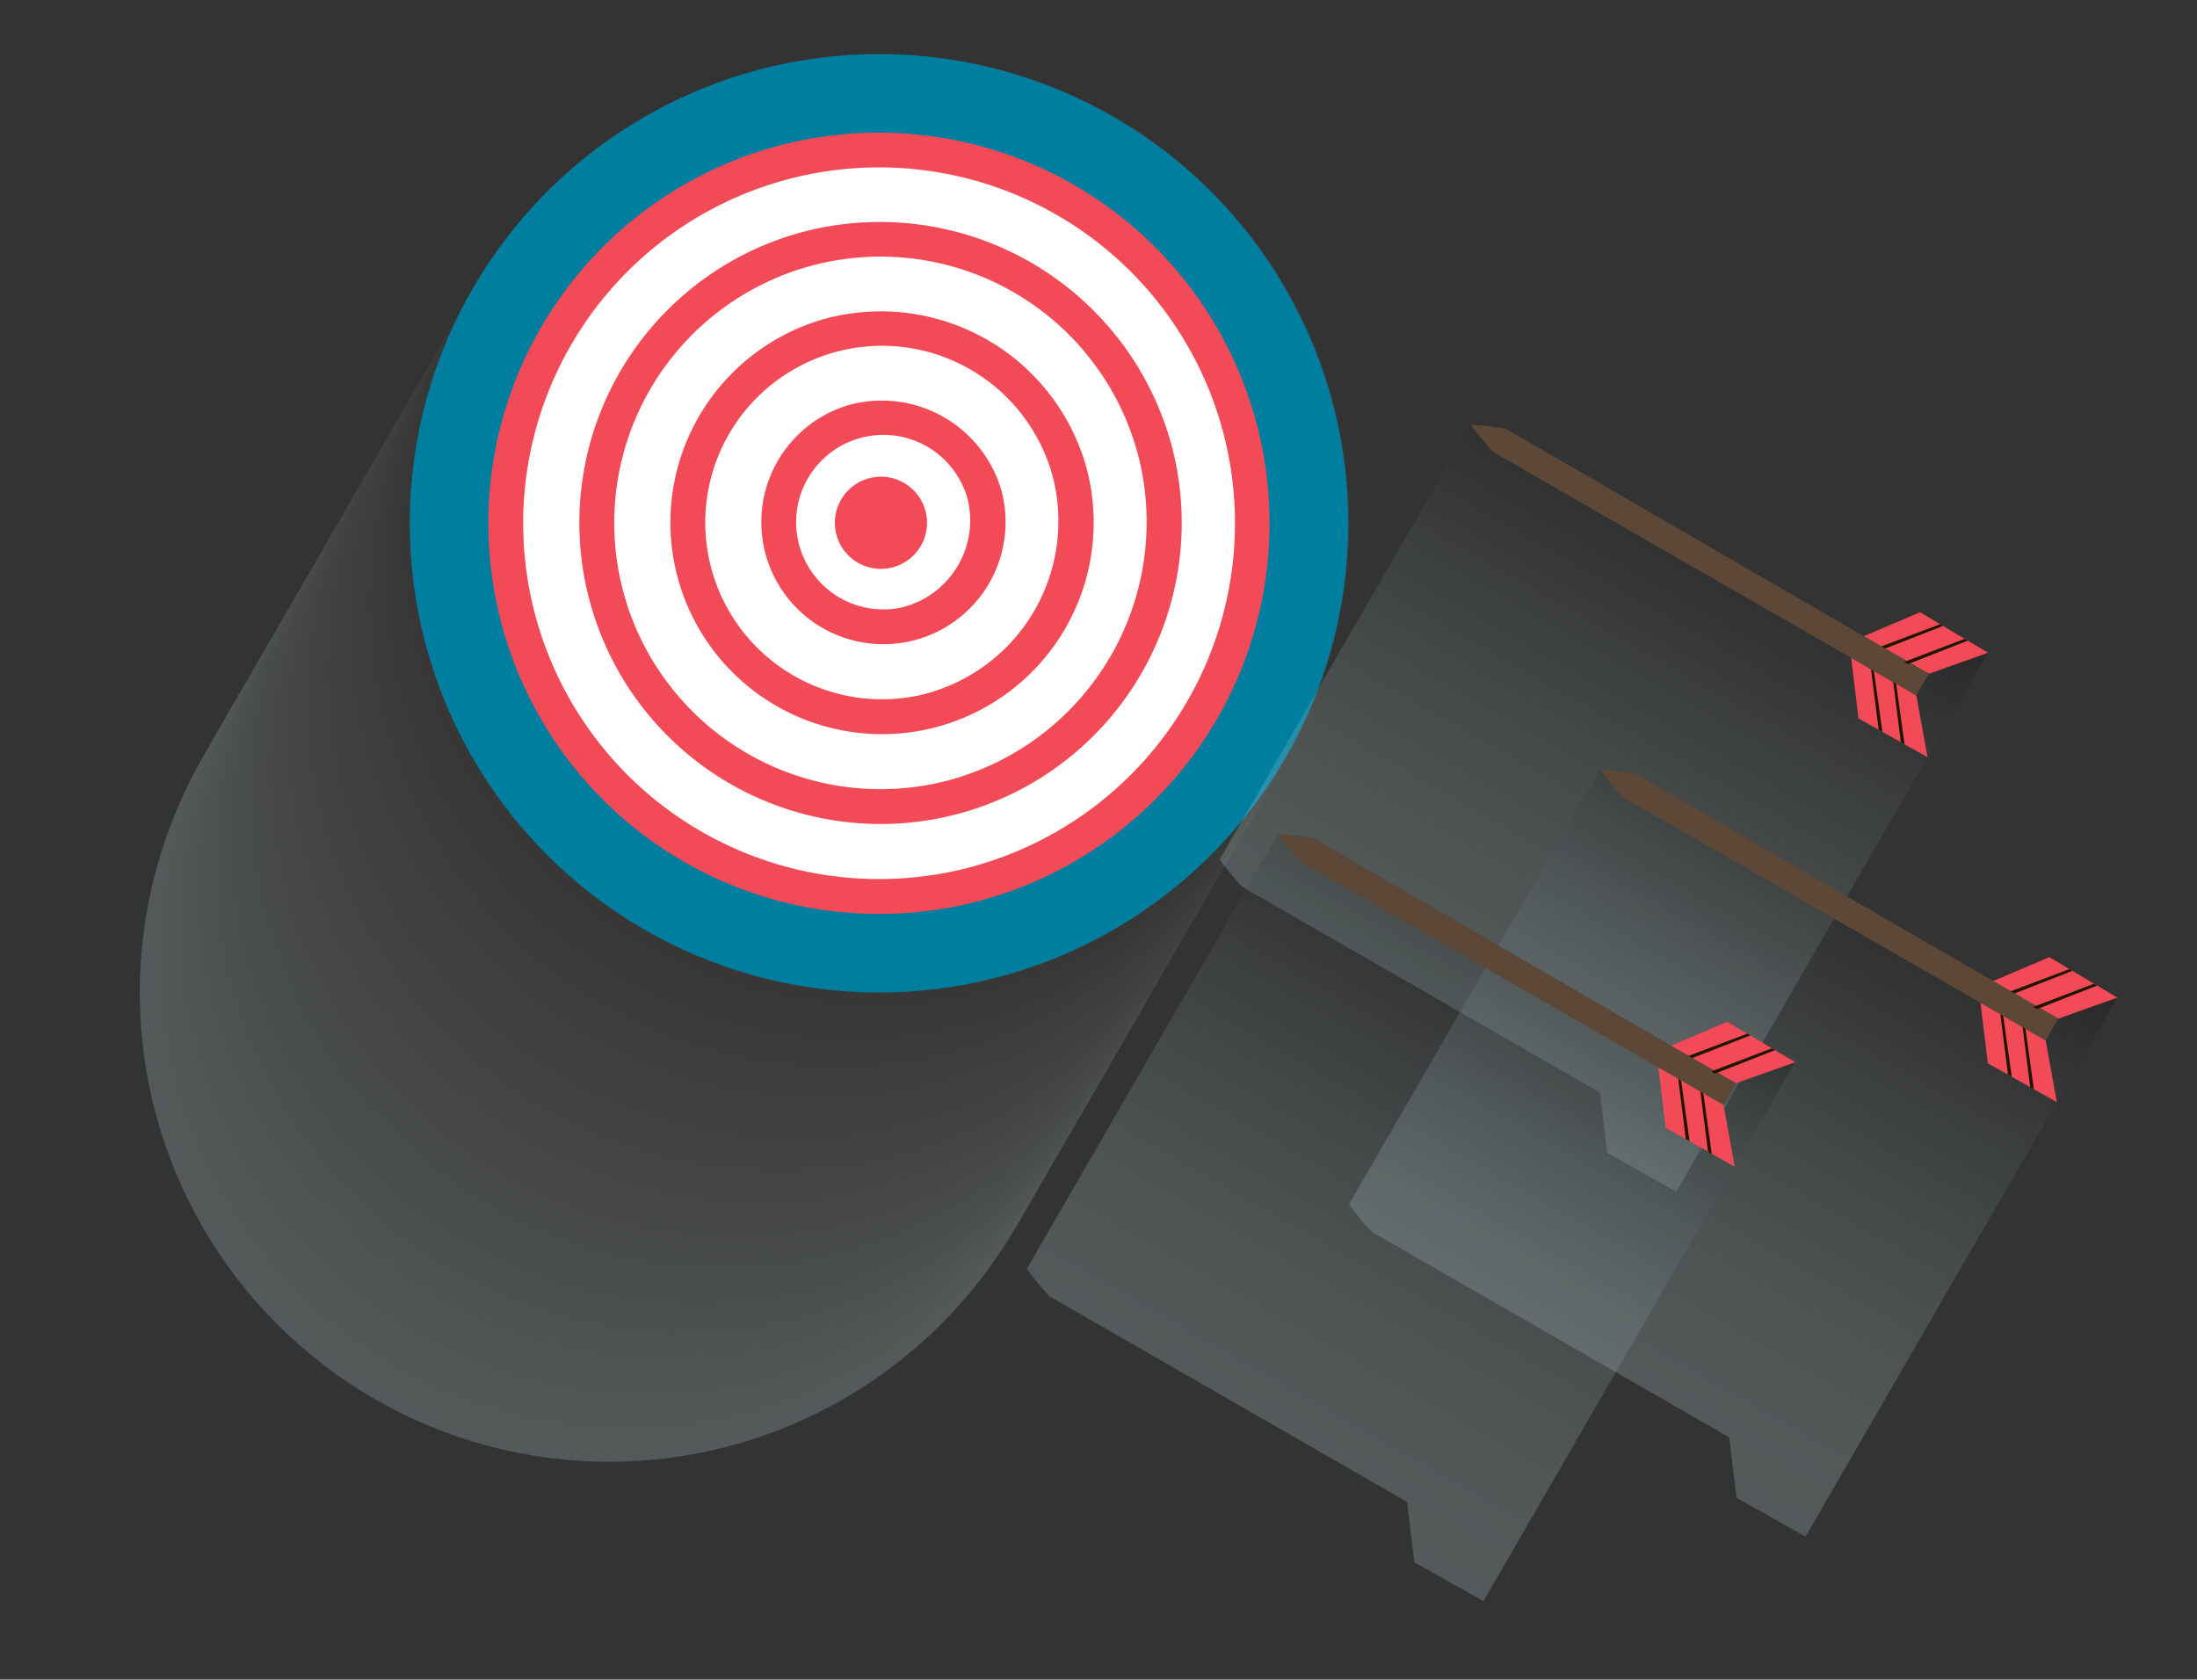 <svg xmlns="http://www.w3.org/2000/svg" width="173.24" height="132.461" viewBox="0 0 173.24 132.461">
    <rect x="0" y="0" width="173.24" height="132.461" fill="#333333" stroke="none"/>
    <defs>
        <style>
            .cls-1,.cls-207{opacity:.2}.cls-2{fill:#d9f7f9}.cls-3{fill:#d8f6f8}.cls-4{fill:#d8f5f7}.cls-5{fill:#d7f4f6}.cls-6{fill:#d6f3f5}.cls-7{fill:#d5f3f4}.cls-8{fill:#d5f2f3}.cls-9{fill:#d4f1f2}.cls-10{fill:#d3f0f2}.cls-11{fill:#d3eff1}.cls-12{fill:#d2eef0}.cls-13{fill:#d1edef}.cls-14{fill:#d0ecee}.cls-15{fill:#d0ebed}.cls-16{fill:#cfebec}.cls-17{fill:#ceeaeb}.cls-18{fill:#cde9ea}.cls-19{fill:#cde8e9}.cls-20{fill:#cce7e8}.cls-21{fill:#cbe6e7}.cls-22{fill:#cbe5e6}.cls-23{fill:#cae4e5}.cls-24{fill:#c9e3e5}.cls-25{fill:#c8e3e4}.cls-26{fill:#c8e2e3}.cls-27{fill:#c7e1e2}.cls-28{fill:#c6e0e1}.cls-29{fill:#c6dfe0}.cls-30{fill:#c5dedf}.cls-31{fill:#c4ddde}.cls-32{fill:#c3dcdd}.cls-33{fill:#c3dbdc}.cls-34{fill:#c2dbdb}.cls-35{fill:#c1dada}.cls-36{fill:#c0d9d9}.cls-37{fill:#c0d8d8}.cls-38{fill:#bfd7d8}.cls-39{fill:#bed6d7}.cls-40{fill:#bed5d6}.cls-41{fill:#bdd4d5}.cls-42{fill:#bcd3d4}.cls-43{fill:#bbd2d3}.cls-44{fill:#bbd2d2}.cls-45{fill:#bad1d1}.cls-46{fill:#b9d0d0}.cls-47{fill:#b9cfcf}.cls-48{fill:#b8cece}.cls-49{fill:#b7cdcd}.cls-50{fill:#b6cccc}.cls-51{fill:#b6cbcb}.cls-52{fill:#b5caca}.cls-53{fill:#b4caca}.cls-54{fill:#b3c9c9}.cls-55{fill:#b3c8c8}.cls-56{fill:#b2c7c7}.cls-57{fill:#b1c6c6}.cls-58{fill:#b1c5c5}.cls-59{fill:#b0c4c4}.cls-60{fill:#afc3c3}.cls-61{fill:#aec2c2}.cls-62{fill:#aec2c1}.cls-63{fill:#adc1c0}.cls-64{fill:#acc0bf}.cls-65{fill:#acbfbe}.cls-66{fill:#abbebd}.cls-67{fill:#aabdbd}.cls-68{fill:#a9bcbc}.cls-69{fill:#a9bbbb}.cls-70{fill:#a8baba}.cls-71{fill:#a7bab9}.cls-72{fill:#a7b9b8}.cls-73{fill:#a6b8b7}.cls-74{fill:#a5b7b6}.cls-75{fill:#a4b6b5}.cls-76{fill:#a4b5b4}.cls-77{fill:#a3b4b3}.cls-78{fill:#a2b3b2}.cls-79{fill:#a1b2b1}.cls-80{fill:#a1b2b0}.cls-81{fill:#a0b1b0}.cls-82{fill:#9fb0af}.cls-83{fill:#9fafae}.cls-84{fill:#9eaead}.cls-85{fill:#9dadac}.cls-86{fill:#9cacab}.cls-87{fill:#9cabaa}.cls-88{fill:#9baaa9}.cls-89{fill:#9aaaa8}.cls-90{fill:#9aa9a7}.cls-91{fill:#99a8a6}.cls-92{fill:#98a7a5}.cls-93{fill:#97a6a4}.cls-94{fill:#97a5a3}.cls-95{fill:#96a4a2}.cls-96{fill:#95a3a2}.cls-97{fill:#94a2a1}.cls-98{fill:#94a2a0}.cls-99{fill:#93a19f}.cls-100{fill:#92a09e}.cls-101{fill:#929f9d}.cls-102{fill:#919e9c}.cls-103{fill:#909d9b}.cls-104{fill:#8f9c9a}.cls-105{fill:#8f9b99}.cls-106{fill:#8e9a98}.cls-107{fill:#8d9997}.cls-108{fill:#8d9996}.cls-109{fill:#8c9895}.cls-110{fill:#8b9795}.cls-111{fill:#8a9694}.cls-112{fill:#8a9593}.cls-113{fill:#899492}.cls-114{fill:#889391}.cls-115{fill:#879290}.cls-116{fill:#87918f}.cls-117{fill:#86918e}.cls-118{fill:#85908d}.cls-119{fill:#858f8c}.cls-120{fill:#848e8b}.cls-121{fill:#838d8a}.cls-122{fill:#828c89}.cls-123{fill:#828b88}.cls-124{fill:#818a87}.cls-125{fill:#808987}.cls-126{fill:#808986}.cls-127{fill:#7f8885}.cls-128{fill:#7e8784}.cls-129{fill:#7d8683}.cls-130{fill:#7d8582}.cls-131{fill:#7c8481}.cls-132{fill:#7b8380}.cls-133{fill:#7a827f}.cls-134{fill:#7a817e}.cls-135{fill:#79817d}.cls-136{fill:#78807c}.cls-137{fill:#787f7b}.cls-138{fill:#777e7a}.cls-139{fill:#767d7a}.cls-140{fill:#757c79}.cls-141{fill:#757b78}.cls-142{fill:#747a77}.cls-143{fill:#737976}.cls-144{fill:#737975}.cls-145{fill:#727874}.cls-146{fill:#717773}.cls-147{fill:#707672}.cls-148{fill:#707571}.cls-149{fill:#6f7470}.cls-150{fill:#6e736f}.cls-151{fill:#6e726e}.cls-152{fill:#6d716d}.cls-153{fill:#6c716d}.cls-154{fill:#6b706c}.cls-155{fill:#6b6f6b}.cls-156{fill:#6a6e6a}.cls-157{fill:#696d69}.cls-158{fill:#686c68}.cls-159{fill:#686b67}.cls-160{fill:#676a66}.cls-161{fill:#666965}.cls-162{fill:#666964}.cls-163{fill:#656863}.cls-164{fill:#646762}.cls-165{fill:#636661}.cls-166{fill:#636560}.cls-167{fill:#62645f}.cls-168{fill:#61635f}.cls-169{fill:#61625e}.cls-170{fill:#60615d}.cls-171{fill:#5f605c}.cls-172{fill:#5e605b}.cls-173{fill:#5e5f5a}.cls-174{fill:#5d5e59}.cls-175{fill:#5c5d58}.cls-176{fill:#5b5c57}.cls-177{fill:#5b5b56}.cls-178{fill:#5a5a55}.cls-179{fill:#595954}.cls-180{fill:#595853}.cls-181{fill:#585852}.cls-182{fill:#575752}.cls-183{fill:#565651}.cls-184{fill:#565550}.cls-185{fill:#55544f}.cls-186{fill:#54534e}.cls-187{fill:#54524d}.cls-188{fill:#53514c}.cls-189{fill:#52504b}.cls-190{fill:#51504a}.cls-191{fill:#514f49}.cls-192{fill:#504e48}.cls-193{fill:#4f4d47}.cls-194{fill:#4e4c46}.cls-195{fill:#4e4b45}.cls-196{fill:#4d4a45}.cls-197{fill:#4c4944}.cls-198{fill:#4c4843}.cls-199{fill:#4b4842}.cls-200{fill:#4a4741}.cls-201{fill:#494640}.cls-202{fill:#49453f}.cls-203{fill:#48443e}.cls-204{fill:#007ea0}.cls-205{fill:#fff}.cls-206{fill:#f34a57}.cls-207{fill:url(#linear-gradient)}.cls-208{fill:#201600}.cls-209{fill:#5d4837}
        </style>
        <linearGradient id="linear-gradient" x1=".196" x2=".751" y1=".751" y2=".195" gradientUnits="objectBoundingBox">
            <stop offset="0" stop-color="#d9f7f9"/>
            <stop offset=".099" stop-color="#d4f1f3"/>
            <stop offset=".225" stop-color="#c6e1e3"/>
            <stop offset=".365" stop-color="#afc7c9"/>
            <stop offset=".516" stop-color="#8fa3a4"/>
            <stop offset=".676" stop-color="#667576"/>
            <stop offset=".841" stop-color="#353d3d"/>
            <stop offset="1"/>
        </linearGradient>
    </defs>
    <g id="image" transform="rotate(-14.98 -1186.39 5323.563)">
        <g id="Grupo_130" data-name="Grupo 130" transform="translate(1324.884 502.409)">
            <g id="Grupo_127" class="cls-1" data-name="Grupo 127">
                <ellipse id="Elipse_2" cx="37.005" cy="37.005" class="cls-2" data-name="Elipse 2" rx="37.005" ry="37.005" transform="translate(0 36.193)"/>
                <ellipse id="Elipse_3" cx="37.005" cy="37.005" class="cls-3" data-name="Elipse 3" rx="37.005" ry="37.005" transform="rotate(-89.93 55.123 54.95)"/>
                <ellipse id="Elipse_4" cx="37.005" cy="37.005" class="cls-4" data-name="Elipse 4" rx="37.005" ry="37.005" transform="rotate(-89.86 55.144 54.8)"/>
                <ellipse id="Elipse_5" cx="37.005" cy="37.005" class="cls-5" data-name="Elipse 5" rx="37.005" ry="37.005" transform="rotate(-89.77 55.185 54.648)"/>
                <ellipse id="Elipse_6" cx="37.005" cy="37.005" class="cls-6" data-name="Elipse 6" rx="37.005" ry="37.005" transform="rotate(-89.72 55.189 54.497)"/>
                <ellipse id="Elipse_7" cx="37.005" cy="37.005" class="cls-7" data-name="Elipse 7" rx="37.005" ry="37.005" transform="rotate(-89.651 55.21 54.346)"/>
                <ellipse id="Elipse_8" cx="37.005" cy="37.005" class="cls-8" data-name="Elipse 8" rx="37.005" ry="37.005" transform="rotate(-89.582 55.23 54.195)"/>
                <ellipse id="Elipse_9" cx="37.005" cy="37.005" class="cls-9" data-name="Elipse 9" rx="37.005" ry="37.005" transform="rotate(-89.48 55.278 54.04)"/>
                <ellipse id="Elipse_10" cx="37.005" cy="37.005" class="cls-10" data-name="Elipse 10" rx="37.005" ry="37.005" transform="rotate(-89.4 55.288 53.888)"/>
                <ellipse id="Elipse_11" cx="37.005" cy="37.005" class="cls-11" data-name="Elipse 11" rx="37.005" ry="37.005" transform="rotate(-89.376 55.291 53.74)"/>
                <ellipse id="Elipse_12" cx="37.005" cy="37.005" class="cls-12" data-name="Elipse 12" rx="37.005" ry="37.005" transform="rotate(-89.307 55.312 53.587)"/>
                <ellipse id="Elipse_13" cx="37.005" cy="37.005" class="cls-13" data-name="Elipse 13" rx="37.005" ry="37.005" transform="rotate(-89.239 55.332 53.435)"/>
                <ellipse id="Elipse_14" cx="37.005" cy="37.005" class="cls-14" data-name="Elipse 14" rx="37.005" ry="37.005" transform="rotate(-89.172 55.351 53.282)"/>
                <ellipse id="Elipse_15" cx="37.005" cy="37.005" class="cls-15" data-name="Elipse 15" rx="37.005" ry="37.005" transform="rotate(-89.08 55.39 53.122)"/>
                <ellipse id="Elipse_16" cx="37.005" cy="37.005" class="cls-16" data-name="Elipse 16" rx="37.005" ry="37.005" transform="rotate(-89.037 55.39 52.976)"/>
                <ellipse id="Elipse_17" cx="37.005" cy="37.005" class="cls-17" data-name="Elipse 17" rx="37.005" ry="37.005" transform="rotate(-88.97 55.409 52.824)"/>
                <ellipse id="Elipse_18" cx="37.005" cy="37.005" class="cls-18" data-name="Elipse 18" rx="37.005" ry="37.005" transform="rotate(-88.903 55.428 52.67)"/>
                <ellipse id="Elipse_19" cx="37.005" cy="37.005" class="cls-19" data-name="Elipse 19" rx="37.005" ry="37.005" transform="rotate(-88.836 55.446 52.517)"/>
                <ellipse id="Elipse_20" cx="37.005" cy="37.005" class="cls-20" data-name="Elipse 20" rx="37.005" ry="37.005" transform="rotate(-88.8 55.439 52.352)"/>
                <ellipse id="Elipse_21" cx="37.005" cy="37.005" class="cls-21" data-name="Elipse 21" rx="37.005" ry="37.005" transform="matrix(.023 -1 1 .023 2.032 106.496)"/>
                <ellipse id="Elipse_22" cx="37.005" cy="37.005" class="cls-22" data-name="Elipse 22" rx="37.005" ry="37.005" transform="rotate(-88.638 55.5 52.055)"/>
                <ellipse id="Elipse_23" cx="37.005" cy="37.005" class="cls-23" data-name="Elipse 23" rx="37.005" ry="37.005" transform="rotate(-88.572 55.518 51.9)"/>
                <ellipse id="Elipse_24" cx="37.005" cy="37.005" class="cls-24" data-name="Elipse 24" rx="37.005" ry="37.005" transform="rotate(-88.507 55.535 51.747)"/>
                <ellipse id="Elipse_25" cx="37.005" cy="37.005" class="cls-25" data-name="Elipse 25" rx="37.005" ry="37.005" transform="rotate(-88.442 55.552 51.592)"/>
                <ellipse id="Elipse_26" cx="37.005" cy="37.005" class="cls-26" data-name="Elipse 26" rx="37.005" ry="37.005" transform="matrix(.028 -1 1 .028 2.578 105.527)"/>
                <ellipse id="Elipse_27" cx="37.005" cy="37.005" class="cls-27" data-name="Elipse 27" rx="37.005" ry="37.005" transform="rotate(-88.312 55.586 51.283)"/>
                <ellipse id="Elipse_28" cx="37.005" cy="37.005" class="cls-28" data-name="Elipse 28" rx="37.005" ry="37.005" transform="rotate(-88.247 55.603 51.128)"/>
                <ellipse id="Elipse_29" cx="37.005" cy="37.005" class="cls-29" data-name="Elipse 29" rx="37.005" ry="37.005" transform="rotate(-88.183 55.619 50.973)"/>
                <ellipse id="Elipse_30" cx="37.005" cy="37.005" class="cls-30" data-name="Elipse 30" rx="37.005" ry="37.005" transform="rotate(-88.119 55.635 50.817)"/>
                <ellipse id="Elipse_31" cx="37.005" cy="37.005" class="cls-31" data-name="Elipse 31" rx="37.005" ry="37.005" transform="rotate(-88.055 55.65 50.662)"/>
                <ellipse id="Elipse_32" cx="37.005" cy="37.005" class="cls-32" data-name="Elipse 32" rx="37.005" ry="37.005" transform="rotate(-87.991 55.667 50.506)"/>
                <ellipse id="Elipse_33" cx="37.005" cy="37.005" class="cls-33" data-name="Elipse 33" rx="37.005" ry="37.005" transform="rotate(-87.94 55.693 50.368)"/>
                <ellipse id="Elipse_34" cx="37.005" cy="37.005" class="cls-34" data-name="Elipse 34" rx="37.005" ry="37.005" transform="rotate(-87.88 55.7 50.21)"/>
                <ellipse id="Elipse_35" cx="37.005" cy="37.005" class="cls-35" data-name="Elipse 35" rx="37.005" ry="37.005" transform="rotate(-87.802 55.711 50.038)"/>
                <ellipse id="Elipse_36" cx="37.005" cy="37.005" class="cls-36" data-name="Elipse 36" rx="37.005" ry="37.005" transform="rotate(-87.739 55.726 49.882)"/>
                <ellipse id="Elipse_37" cx="37.005" cy="37.005" class="cls-37" data-name="Elipse 37" rx="37.005" ry="37.005" transform="rotate(-87.676 55.741 49.725)"/>
                <ellipse id="Elipse_38" cx="37.005" cy="37.005" class="cls-38" data-name="Elipse 38" rx="37.005" ry="37.005" transform="rotate(-87.6 55.776 49.574)"/>
                <ellipse id="Elipse_39" cx="37.005" cy="37.005" class="cls-39" data-name="Elipse 39" rx="37.005" ry="37.005" transform="rotate(-87.552 55.77 49.412)"/>
                <ellipse id="Elipse_40" cx="37.005" cy="37.005" class="cls-40" data-name="Elipse 40" rx="37.005" ry="37.005" transform="rotate(-87.49 55.783 49.254)"/>
                <ellipse id="Elipse_41" cx="37.005" cy="37.005" class="cls-41" data-name="Elipse 41" rx="37.005" ry="37.005" transform="rotate(-87.42 55.804 49.096)"/>
                <ellipse id="Elipse_42" cx="37.005" cy="37.005" class="cls-42" data-name="Elipse 42" rx="37.005" ry="37.005" transform="rotate(-87.367 55.81 48.94)"/>
                <ellipse id="Elipse_43" cx="37.005" cy="37.005" class="cls-43" data-name="Elipse 43" rx="37.005" ry="37.005" transform="rotate(-87.305 55.824 48.782)"/>
                <ellipse id="Elipse_44" cx="37.005" cy="37.005" class="cls-44" data-name="Elipse 44" rx="37.005" ry="37.005" transform="rotate(-87.244 55.838 48.625)"/>
                <ellipse id="Elipse_45" cx="37.005" cy="37.005" class="cls-45" data-name="Elipse 45" rx="37.005" ry="37.005" transform="rotate(-87.184 55.85 48.467)"/>
                <ellipse id="Elipse_46" cx="37.005" cy="37.005" class="cls-46" data-name="Elipse 46" rx="37.005" ry="37.005" transform="rotate(-87.14 55.838 48.297)"/>
                <ellipse id="Elipse_47" cx="37.005" cy="37.005" class="cls-47" data-name="Elipse 47" rx="37.005" ry="37.005" transform="rotate(-87.063 55.875 48.15)"/>
                <ellipse id="Elipse_48" cx="37.005" cy="37.005" class="cls-48" data-name="Elipse 48" rx="37.005" ry="37.005" transform="rotate(-87.002 55.888 47.993)"/>
                <ellipse id="Elipse_49" cx="37.005" cy="37.005" class="cls-49" data-name="Elipse 49" rx="37.005" ry="37.005" transform="rotate(-86.942 55.9 47.834)"/>
                <ellipse id="Elipse_50" cx="37.005" cy="37.005" class="cls-50" data-name="Elipse 50" rx="37.005" ry="37.005" transform="rotate(-86.883 55.91 47.675)"/>
                <ellipse id="Elipse_51" cx="37.005" cy="37.005" class="cls-51" data-name="Elipse 51" rx="37.005" ry="37.005" transform="rotate(-86.823 55.923 47.517)"/>
                <ellipse id="Elipse_52" cx="37.005" cy="37.005" class="cls-52" data-name="Elipse 52" rx="37.005" ry="37.005" transform="rotate(-86.764 55.934 47.358)"/>
                <ellipse id="Elipse_53" cx="37.005" cy="37.005" class="cls-53" data-name="Elipse 53" rx="37.005" ry="37.005" transform="rotate(-86.73 55.942 47.218)"/>
                <ellipse id="Elipse_54" cx="37.005" cy="37.005" class="cls-54" data-name="Elipse 54" rx="37.005" ry="37.005" transform="rotate(-86.62 55.998 47.05)"/>
                <ellipse id="Elipse_55" cx="37.005" cy="37.005" class="cls-55" data-name="Elipse 55" rx="37.005" ry="37.005" transform="rotate(-86.587 55.967 46.88)"/>
                <ellipse id="Elipse_56" cx="37.005" cy="37.005" class="cls-56" data-name="Elipse 56" rx="37.005" ry="37.005" transform="rotate(-86.528 55.978 46.72)"/>
                <ellipse id="Elipse_57" cx="37.005" cy="37.005" class="cls-57" data-name="Elipse 57" rx="37.005" ry="37.005" transform="rotate(-86.47 55.989 46.561)"/>
                <ellipse id="Elipse_58" cx="37.005" cy="37.005" class="cls-58" data-name="Elipse 58" rx="37.005" ry="37.005" transform="rotate(-86.39 56.02 46.4)"/>
                <ellipse id="Elipse_59" cx="37.005" cy="37.005" class="cls-59" data-name="Elipse 59" rx="37.005" ry="37.005" transform="rotate(-86.33 56.03 46.237)"/>
                <ellipse id="Elipse_60" cx="37.005" cy="37.005" class="cls-60" data-name="Elipse 60" rx="37.005" ry="37.005" transform="rotate(-86.296 56.019 46.081)"/>
                <ellipse id="Elipse_61" cx="37.005" cy="37.005" class="cls-61" data-name="Elipse 61" rx="37.005" ry="37.005" transform="rotate(-86.22 56.048 45.91)"/>
                <ellipse id="Elipse_62" cx="37.005" cy="37.005" class="cls-62" data-name="Elipse 62" rx="37.005" ry="37.005" transform="rotate(-86.182 56.037 45.76)"/>
                <ellipse id="Elipse_63" cx="37.005" cy="37.005" class="cls-63" data-name="Elipse 63" rx="37.005" ry="37.005" transform="rotate(-86.125 56.047 45.6)"/>
                <ellipse id="Elipse_64" cx="37.005" cy="37.005" class="cls-64" data-name="Elipse 64" rx="37.005" ry="37.005" transform="rotate(-86.068 56.056 45.439)"/>
                <ellipse id="Elipse_65" cx="37.005" cy="37.005" class="cls-65" data-name="Elipse 65" rx="37.005" ry="37.005" transform="rotate(-86.011 56.065 45.278)"/>
                <ellipse id="Elipse_66" cx="37.005" cy="37.005" class="cls-66" data-name="Elipse 66" rx="37.005" ry="37.005" transform="rotate(-85.955 56.073 45.117)"/>
                <ellipse id="Elipse_67" cx="37.005" cy="37.005" class="cls-67" data-name="Elipse 67" rx="37.005" ry="37.005" transform="rotate(-85.87 56.131 44.972)"/>
                <ellipse id="Elipse_68" cx="37.005" cy="37.005" class="cls-68" data-name="Elipse 68" rx="37.005" ry="37.005" transform="rotate(-85.842 56.09 44.795)"/>
                <ellipse id="Elipse_69" cx="37.005" cy="37.005" class="cls-69" data-name="Elipse 69" rx="37.005" ry="37.005" transform="rotate(-85.786 56.098 44.633)"/>
                <ellipse id="Elipse_70" cx="37.005" cy="37.005" class="cls-70" data-name="Elipse 70" rx="37.005" ry="37.005" transform="rotate(-85.75 56.098 44.485)"/>
                <ellipse id="Elipse_71" cx="37.005" cy="37.005" class="cls-71" data-name="Elipse 71" rx="37.005" ry="37.005" transform="rotate(-85.675 56.115 44.31)"/>
                <ellipse id="Elipse_72" cx="37.005" cy="37.005" class="cls-72" data-name="Elipse 72" rx="37.005" ry="37.005" transform="rotate(-85.62 56.121 44.148)"/>
                <ellipse id="Elipse_73" cx="37.005" cy="37.005" class="cls-73" data-name="Elipse 73" rx="37.005" ry="37.005" transform="rotate(-85.58 56.112 43.989)"/>
                <ellipse id="Elipse_74" cx="37.005" cy="37.005" class="cls-74" data-name="Elipse 74" rx="37.005" ry="37.005" transform="rotate(-85.51 56.136 43.823)"/>
                <ellipse id="Elipse_75" cx="37.005" cy="37.005" class="cls-75" data-name="Elipse 75" rx="37.005" ry="37.005" transform="rotate(-85.47 56.13 43.656)"/>
                <ellipse id="Elipse_76" cx="37.005" cy="37.005" class="cls-76" data-name="Elipse 76" rx="37.005" ry="37.005" transform="rotate(-85.401 56.15 43.5)"/>
                <ellipse id="Elipse_77" cx="37.005" cy="37.005" class="cls-77" data-name="Elipse 77" rx="37.005" ry="37.005" transform="rotate(-85.347 56.156 43.336)"/>
                <ellipse id="Elipse_78" cx="37.005" cy="37.005" class="cls-78" data-name="Elipse 78" rx="37.005" ry="37.005" transform="rotate(-85.293 56.162 43.174)"/>
                <ellipse id="Elipse_79" cx="37.005" cy="37.005" class="cls-79" data-name="Elipse 79" rx="37.005" ry="37.005" transform="rotate(-85.239 56.168 43.01)"/>
                <ellipse id="Elipse_80" cx="37.005" cy="37.005" class="cls-80" data-name="Elipse 80" rx="37.005" ry="37.005" transform="rotate(-85.18 56.206 42.867)"/>
                <ellipse id="Elipse_81" cx="37.005" cy="37.005" class="cls-81" data-name="Elipse 81" rx="37.005" ry="37.005" transform="rotate(-85.132 56.18 42.684)"/>
                <ellipse id="Elipse_82" cx="37.005" cy="37.005" class="cls-82" data-name="Elipse 82" rx="37.005" ry="37.005" transform="rotate(-85.078 56.186 42.521)"/>
                <ellipse id="Elipse_83" cx="37.005" cy="37.005" class="cls-83" data-name="Elipse 83" rx="37.005" ry="37.005" transform="rotate(-85.025 56.191 42.358)"/>
                <ellipse id="Elipse_84" cx="37.005" cy="37.005" class="cls-84" data-name="Elipse 84" rx="37.005" ry="37.005" transform="rotate(-84.972 56.196 42.194)"/>
                <ellipse id="Elipse_85" cx="37.005" cy="37.005" class="cls-85" data-name="Elipse 85" rx="37.005" ry="37.005" transform="rotate(-84.9 56.225 42.03)"/>
                <ellipse id="Elipse_86" cx="37.005" cy="37.005" class="cls-86" data-name="Elipse 86" rx="37.005" ry="37.005" transform="rotate(-84.867 56.206 41.867)"/>
                <ellipse id="Elipse_87" cx="37.005" cy="37.005" class="cls-87" data-name="Elipse 87" rx="37.005" ry="37.005" transform="rotate(-84.814 56.211 41.703)"/>
                <ellipse id="Elipse_88" cx="37.005" cy="37.005" class="cls-88" data-name="Elipse 88" rx="37.005" ry="37.005" transform="rotate(-84.762 56.215 41.539)"/>
                <ellipse id="Elipse_89" cx="37.005" cy="37.005" class="cls-89" data-name="Elipse 89" rx="37.005" ry="37.005" transform="rotate(-84.71 56.22 41.374)"/>
                <ellipse id="Elipse_90" cx="37.005" cy="37.005" class="cls-90" data-name="Elipse 90" rx="37.005" ry="37.005" transform="rotate(-84.658 56.225 41.21)"/>
                <ellipse id="Elipse_91" cx="37.005" cy="37.005" class="cls-91" data-name="Elipse 91" rx="37.005" ry="37.005" transform="rotate(-84.607 56.228 41.046)"/>
                <ellipse id="Elipse_92" cx="37.005" cy="37.005" class="cls-92" data-name="Elipse 92" rx="37.005" ry="37.005" transform="rotate(-84.55 56.267 40.9)"/>
                <ellipse id="Elipse_93" cx="37.005" cy="37.005" class="cls-93" data-name="Elipse 93" rx="37.005" ry="37.005" transform="rotate(-84.49 56.27 40.73)"/>
                <ellipse id="Elipse_94" cx="37.005" cy="37.005" class="cls-94" data-name="Elipse 94" rx="37.005" ry="37.005" transform="rotate(-84.453 56.239 40.551)"/>
                <ellipse id="Elipse_95" cx="37.005" cy="37.005" class="cls-95" data-name="Elipse 95" rx="37.005" ry="37.005" transform="rotate(-84.402 56.242 40.387)"/>
                <ellipse id="Elipse_96" cx="37.005" cy="37.005" class="cls-96" data-name="Elipse 96" rx="37.005" ry="37.005" transform="rotate(-84.352 56.244 40.221)"/>
                <ellipse id="Elipse_97" cx="37.005" cy="37.005" class="cls-97" data-name="Elipse 97" rx="37.005" ry="37.005" transform="rotate(-84.32 56.234 40.062)"/>
                <ellipse id="Elipse_98" cx="37.005" cy="37.005" class="cls-98" data-name="Elipse 98" rx="37.005" ry="37.005" transform="rotate(-84.251 56.25 39.89)"/>
                <ellipse id="Elipse_99" cx="37.005" cy="37.005" class="cls-99" data-name="Elipse 99" rx="37.005" ry="37.005" transform="rotate(-84.2 56.254 39.724)"/>
                <ellipse id="Elipse_100" cx="37.005" cy="37.005" class="cls-100" data-name="Elipse 100" rx="37.005" ry="37.005" transform="rotate(-84.15 56.256 39.56)"/>
                <ellipse id="Elipse_101" cx="37.005" cy="37.005" class="cls-101" data-name="Elipse 101" rx="37.005" ry="37.005" transform="rotate(-84.101 56.257 39.393)"/>
                <ellipse id="Elipse_102" cx="37.005" cy="37.005" class="cls-102" data-name="Elipse 102" rx="37.005" ry="37.005" transform="rotate(-84.03 56.253 39.209)"/>
                <ellipse id="Elipse_103" cx="37.005" cy="37.005" class="cls-103" data-name="Elipse 103" rx="37.005" ry="37.005" transform="rotate(-84.002 56.261 39.061)"/>
                <ellipse id="Elipse_104" cx="37.005" cy="37.005" class="cls-104" data-name="Elipse 104" rx="37.005" ry="37.005" transform="rotate(-83.952 56.264 38.895)"/>
                <ellipse id="Elipse_105" cx="37.005" cy="37.005" class="cls-105" data-name="Elipse 105" rx="37.005" ry="37.005" transform="rotate(-83.903 56.265 38.729)"/>
                <ellipse id="Elipse_106" cx="37.005" cy="37.005" class="cls-106" data-name="Elipse 106" rx="37.005" ry="37.005" transform="rotate(-83.854 56.267 38.562)"/>
                <ellipse id="Elipse_107" cx="37.005" cy="37.005" class="cls-107" data-name="Elipse 107" rx="37.005" ry="37.005" transform="rotate(-83.806 56.267 38.396)"/>
                <ellipse id="Elipse_108" cx="37.005" cy="37.005" class="cls-108" data-name="Elipse 108" rx="37.005" ry="37.005" transform="rotate(-83.74 56.282 38.23)"/>
                <ellipse id="Elipse_109" cx="37.005" cy="37.005" class="cls-109" data-name="Elipse 109" rx="37.005" ry="37.005" transform="rotate(-83.709 56.27 38.062)"/>
                <ellipse id="Elipse_110" cx="37.005" cy="37.005" class="cls-110" data-name="Elipse 110" rx="37.005" ry="37.005" transform="rotate(-83.66 56.27 37.895)"/>
                <ellipse id="Elipse_111" cx="37.005" cy="37.005" class="cls-111" data-name="Elipse 111" rx="37.005" ry="37.005" transform="rotate(-83.612 56.27 37.728)"/>
                <ellipse id="Elipse_112" cx="37.005" cy="37.005" class="cls-112" data-name="Elipse 112" rx="37.005" ry="37.005" transform="rotate(-83.57 56.248 37.551)"/>
                <ellipse id="Elipse_113" cx="37.005" cy="37.005" class="cls-113" data-name="Elipse 113" rx="37.005" ry="37.005" transform="rotate(-83.51 56.25 37.378)"/>
                <ellipse id="Elipse_114" cx="37.005" cy="37.005" class="cls-114" data-name="Elipse 114" rx="37.005" ry="37.005" transform="rotate(-83.469 56.271 37.226)"/>
                <ellipse id="Elipse_115" cx="37.005" cy="37.005" class="cls-115" data-name="Elipse 115" rx="37.005" ry="37.005" transform="rotate(-83.422 56.271 37.059)"/>
                <ellipse id="Elipse_116" cx="37.005" cy="37.005" class="cls-116" data-name="Elipse 116" rx="37.005" ry="37.005" transform="rotate(-83.375 56.27 36.892)"/>
                <ellipse id="Elipse_117" cx="37.005" cy="37.005" class="cls-117" data-name="Elipse 117" rx="37.005" ry="37.005" transform="rotate(-83.328 56.27 36.724)"/>
                <ellipse id="Elipse_118" cx="37.005" cy="37.005" class="cls-118" data-name="Elipse 118" rx="37.005" ry="37.005" transform="rotate(-83.281 56.269 36.556)"/>
                <ellipse id="Elipse_119" cx="37.005" cy="37.005" class="cls-119" data-name="Elipse 119" rx="37.005" ry="37.005" transform="rotate(-83.22 56.278 36.387)"/>
                <ellipse id="Elipse_120" cx="37.005" cy="37.005" class="cls-120" data-name="Elipse 120" rx="37.005" ry="37.005" transform="rotate(-83.188 56.267 36.22)"/>
                <ellipse id="Elipse_121" cx="37.005" cy="37.005" class="cls-121" data-name="Elipse 121" rx="37.005" ry="37.005" transform="rotate(-83.141 56.267 36.051)"/>
                <ellipse id="Elipse_122" cx="37.005" cy="37.005" class="cls-122" data-name="Elipse 122" rx="37.005" ry="37.005" transform="rotate(-83.095 56.265 35.883)"/>
                <ellipse id="Elipse_123" cx="37.005" cy="37.005" class="cls-123" data-name="Elipse 123" rx="37.005" ry="37.005" transform="rotate(-83.049 56.264 35.715)"/>
                <ellipse id="Elipse_124" cx="37.005" cy="37.005" class="cls-124" data-name="Elipse 124" rx="37.005" ry="37.005" transform="rotate(-83.003 56.262 35.546)"/>
                <ellipse id="Elipse_125" cx="37.005" cy="37.005" class="cls-125" data-name="Elipse 125" rx="37.005" ry="37.005" transform="rotate(-82.957 56.26 35.377)"/>
                <ellipse id="Elipse_126" cx="37.005" cy="37.005" class="cls-126" data-name="Elipse 126" rx="37.005" ry="37.005" transform="rotate(-82.912 56.258 35.208)"/>
                <ellipse id="Elipse_127" cx="37.005" cy="37.005" class="cls-127" data-name="Elipse 127" rx="37.005" ry="37.005" transform="rotate(-82.88 56.265 35.05)"/>
                <ellipse id="Elipse_128" cx="37.005" cy="37.005" class="cls-128" data-name="Elipse 128" rx="37.005" ry="37.005" transform="rotate(-82.82 56.258 34.878)"/>
                <ellipse id="Elipse_129" cx="37.005" cy="37.005" class="cls-129" data-name="Elipse 129" rx="37.005" ry="37.005" transform="rotate(-82.76 56.265 34.7)"/>
                <ellipse id="Elipse_130" cx="37.005" cy="37.005" class="cls-130" data-name="Elipse 130" rx="37.005" ry="37.005" transform="rotate(-82.731 56.25 34.532)"/>
                <ellipse id="Elipse_131" cx="37.005" cy="37.005" class="cls-131" data-name="Elipse 131" rx="37.005" ry="37.005" transform="rotate(-82.7 56.23 34.36)"/>
                <ellipse id="Elipse_132" cx="37.005" cy="37.005" class="cls-132" data-name="Elipse 132" rx="37.005" ry="37.005" transform="rotate(-82.642 56.244 34.193)"/>
                <ellipse id="Elipse_133" cx="37.005" cy="37.005" class="cls-133" data-name="Elipse 133" rx="37.005" ry="37.005" transform="rotate(-82.598 56.24 34.023)"/>
                <ellipse id="Elipse_134" cx="37.005" cy="37.005" class="cls-134" data-name="Elipse 134" rx="37.005" ry="37.005" transform="rotate(-82.553 56.238 33.853)"/>
                <ellipse id="Elipse_135" cx="37.005" cy="37.005" class="cls-135" data-name="Elipse 135" rx="37.005" ry="37.005" transform="rotate(-82.509 56.235 33.684)"/>
                <ellipse id="Elipse_136" cx="37.005" cy="37.005" class="cls-136" data-name="Elipse 136" rx="37.005" ry="37.005" transform="rotate(-82.47 56.249 33.527)"/>
                <ellipse id="Elipse_137" cx="37.005" cy="37.005" class="cls-137" data-name="Elipse 137" rx="37.005" ry="37.005" transform="rotate(-82.421 56.227 33.344)"/>
                <ellipse id="Elipse_138" cx="37.005" cy="37.005" class="cls-138" data-name="Elipse 138" rx="37.005" ry="37.005" transform="rotate(-82.378 56.223 33.174)"/>
                <ellipse id="Elipse_139" cx="37.005" cy="37.005" class="cls-139" data-name="Elipse 139" rx="37.005" ry="37.005" transform="rotate(-82.334 56.22 33.004)"/>
                <ellipse id="Elipse_140" cx="37.005" cy="37.005" class="cls-140" data-name="Elipse 140" rx="37.005" ry="37.005" transform="rotate(-82.291 56.215 32.833)"/>
                <ellipse id="Elipse_141" cx="37.005" cy="37.005" class="cls-141" data-name="Elipse 141" rx="37.005" ry="37.005" transform="rotate(-82.248 56.211 32.662)"/>
                <ellipse id="Elipse_142" cx="37.005" cy="37.005" class="cls-142" data-name="Elipse 142" rx="37.005" ry="37.005" transform="rotate(-82.205 56.207 32.493)"/>
                <ellipse id="Elipse_143" cx="37.005" cy="37.005" class="cls-143" data-name="Elipse 143" rx="37.005" ry="37.005" transform="rotate(-82.19 56.166 32.316)"/>
                <ellipse id="Elipse_144" cx="37.005" cy="37.005" class="cls-144" data-name="Elipse 144" rx="37.005" ry="37.005" transform="rotate(-82.119 56.198 32.15)"/>
                <ellipse id="Elipse_145" cx="37.005" cy="37.005" class="cls-145" data-name="Elipse 145" rx="37.005" ry="37.005" transform="rotate(-82.06 56.227 31.992)"/>
                <ellipse id="Elipse_146" cx="37.005" cy="37.005" class="cls-146" data-name="Elipse 146" rx="37.005" ry="37.005" transform="rotate(-82.034 56.188 31.809)"/>
                <ellipse id="Elipse_147" cx="37.005" cy="37.005" class="cls-147" data-name="Elipse 147" rx="37.005" ry="37.005" transform="rotate(-81.992 56.182 31.638)"/>
                <ellipse id="Elipse_148" cx="37.005" cy="37.005" class="cls-148" data-name="Elipse 148" rx="37.005" ry="37.005" transform="rotate(-82 56.178 31.474)"/>
                <ellipse id="Elipse_149" cx="37.005" cy="37.005" class="cls-149" data-name="Elipse 149" rx="37.005" ry="37.005" transform="rotate(-81.908 56.172 31.296)"/>
                <ellipse id="Elipse_150" cx="37.005" cy="37.005" class="cls-150" data-name="Elipse 150" rx="37.005" ry="37.005" transform="rotate(-81.866 56.167 31.124)"/>
                <ellipse id="Elipse_151" cx="37.005" cy="37.005" class="cls-151" data-name="Elipse 151" rx="37.005" ry="37.005" transform="rotate(-81.824 56.162 30.952)"/>
                <ellipse id="Elipse_152" cx="37.005" cy="37.005" class="cls-152" data-name="Elipse 152" rx="37.005" ry="37.005" transform="rotate(-81.783 56.155 30.781)"/>
                <ellipse id="Elipse_153" cx="37.005" cy="37.005" class="cls-153" data-name="Elipse 153" rx="37.005" ry="37.005" transform="rotate(-81.741 56.15 30.609)"/>
                <ellipse id="Elipse_154" cx="37.005" cy="37.005" class="cls-154" data-name="Elipse 154" rx="37.005" ry="37.005" transform="rotate(-81.7 56.143 30.437)"/>
                <ellipse id="Elipse_155" cx="37.005" cy="37.005" class="cls-155" data-name="Elipse 155" rx="37.005" ry="37.005" transform="rotate(-81.66 56.16 30.278)"/>
                <ellipse id="Elipse_156" cx="37.005" cy="37.005" class="cls-156" data-name="Elipse 156" rx="37.005" ry="37.005" transform="rotate(-81.618 56.13 30.093)"/>
                <ellipse id="Elipse_157" cx="37.005" cy="37.005" class="cls-157" data-name="Elipse 157" rx="37.005" ry="37.005" transform="rotate(-81.577 56.124 29.92)"/>
                <ellipse id="Elipse_158" cx="37.005" cy="37.005" class="cls-158" data-name="Elipse 158" rx="37.005" ry="37.005" transform="rotate(-81.55 56.111 29.757)"/>
                <ellipse id="Elipse_159" cx="37.005" cy="37.005" class="cls-159" data-name="Elipse 159" rx="37.005" ry="37.005" transform="rotate(-81.496 56.11 29.577)"/>
                <ellipse id="Elipse_160" cx="37.005" cy="37.005" class="cls-160" data-name="Elipse 160" rx="37.005" ry="37.005" transform="rotate(-81.43 56.12 29.392)"/>
                <ellipse id="Elipse_161" cx="37.005" cy="37.005" class="cls-161" data-name="Elipse 161" rx="37.005" ry="37.005" transform="rotate(-81.416 56.096 29.232)"/>
                <ellipse id="Elipse_162" cx="37.005" cy="37.005" class="cls-162" data-name="Elipse 162" rx="37.005" ry="37.005" transform="rotate(-81.38 56.071 29.05)"/>
                <ellipse id="Elipse_163" cx="37.005" cy="37.005" class="cls-163" data-name="Elipse 163" rx="37.005" ry="37.005" transform="rotate(-81.32 56.069 28.87)"/>
                <ellipse id="Elipse_164" cx="37.005" cy="37.005" class="cls-164" data-name="Elipse 164" rx="37.005" ry="37.005" transform="rotate(-81.31 56.091 28.732)"/>
                <ellipse id="Elipse_165" cx="37.005" cy="37.005" class="cls-165" data-name="Elipse 165" rx="37.005" ry="37.005" transform="rotate(-81.256 56.066 28.541)"/>
                <ellipse id="Elipse_166" cx="37.005" cy="37.005" class="cls-166" data-name="Elipse 166" rx="37.005" ry="37.005" transform="rotate(-81.216 56.059 28.368)"/>
                <ellipse id="Elipse_167" cx="37.005" cy="37.005" class="cls-167" data-name="Elipse 167" rx="37.005" ry="37.005" transform="rotate(-81.177 56.051 28.195)"/>
                <ellipse id="Elipse_168" cx="37.005" cy="37.005" class="cls-168" data-name="Elipse 168" rx="37.005" ry="37.005" transform="rotate(-81.138 56.042 28.021)"/>
                <ellipse id="Elipse_169" cx="37.005" cy="37.005" class="cls-169" data-name="Elipse 169" rx="37.005" ry="37.005" transform="rotate(-81.099 56.034 27.849)"/>
                <ellipse id="Elipse_170" cx="37.005" cy="37.005" class="cls-170" data-name="Elipse 170" rx="37.005" ry="37.005" transform="rotate(-81.06 56.026 27.675)"/>
                <ellipse id="Elipse_171" cx="37.005" cy="37.005" class="cls-171" data-name="Elipse 171" rx="37.005" ry="37.005" transform="rotate(-81.03 56.01 27.491)"/>
                <ellipse id="Elipse_172" cx="37.005" cy="37.005" class="cls-172" data-name="Elipse 172" rx="37.005" ry="37.005" transform="rotate(-80.982 56.01 27.328)"/>
                <ellipse id="Elipse_173" cx="37.005" cy="37.005" class="cls-173" data-name="Elipse 173" rx="37.005" ry="37.005" transform="rotate(-80.943 56 27.154)"/>
                <ellipse id="Elipse_174" cx="37.005" cy="37.005" class="cls-174" data-name="Elipse 174" rx="37.005" ry="37.005" transform="rotate(-80.9 56.016 26.992)"/>
                <ellipse id="Elipse_175" cx="37.005" cy="37.005" class="cls-175" data-name="Elipse 175" rx="37.005" ry="37.005" transform="rotate(-80.85 56.013 26.81)"/>
                <ellipse id="Elipse_176" cx="37.005" cy="37.005" class="cls-176" data-name="Elipse 176" rx="37.005" ry="37.005" transform="rotate(-80.85 55.973 26.644)"/>
                <ellipse id="Elipse_177" cx="37.005" cy="37.005" class="cls-177" data-name="Elipse 177" rx="37.005" ry="37.005" transform="rotate(-80.79 55.965 26.458)"/>
                <ellipse id="Elipse_178" cx="37.005" cy="37.005" class="cls-178" data-name="Elipse 178" rx="37.005" ry="37.005" transform="rotate(-80.752 55.955 26.284)"/>
                <ellipse id="Elipse_179" cx="37.005" cy="37.005" class="cls-179" data-name="Elipse 179" rx="37.005" ry="37.005" transform="rotate(-80.715 55.946 26.11)"/>
                <ellipse id="Elipse_180" cx="37.005" cy="37.005" class="cls-180" data-name="Elipse 180" rx="37.005" ry="37.005" transform="rotate(-80.677 55.936 25.936)"/>
                <ellipse id="Elipse_181" cx="37.005" cy="37.005" class="cls-181" data-name="Elipse 181" rx="37.005" ry="37.005" transform="rotate(-80.639 55.927 25.761)"/>
                <ellipse id="Elipse_182" cx="37.005" cy="37.005" class="cls-182" data-name="Elipse 182" rx="37.005" ry="37.005" transform="rotate(-80.602 55.916 25.587)"/>
                <ellipse id="Elipse_183" cx="37.005" cy="37.005" class="cls-183" data-name="Elipse 183" rx="37.005" ry="37.005" transform="rotate(-80.565 55.907 25.413)"/>
                <ellipse id="Elipse_184" cx="37.005" cy="37.005" class="cls-184" data-name="Elipse 184" rx="37.005" ry="37.005" transform="rotate(-80.528 55.896 25.238)"/>
                <ellipse id="Elipse_185" cx="37.005" cy="37.005" class="cls-185" data-name="Elipse 185" rx="37.005" ry="37.005" transform="rotate(-80.491 55.886 25.064)"/>
                <ellipse id="Elipse_186" cx="37.005" cy="37.005" class="cls-186" data-name="Elipse 186" rx="37.005" ry="37.005" transform="rotate(-80.454 55.875 24.889)"/>
                <ellipse id="Elipse_187" cx="37.005" cy="37.005" class="cls-187" data-name="Elipse 187" rx="37.005" ry="37.005" transform="rotate(-80.44 55.846 24.726)"/>
                <ellipse id="Elipse_188" cx="37.005" cy="37.005" class="cls-188" data-name="Elipse 188" rx="37.005" ry="37.005" transform="rotate(-80.38 55.855 24.539)"/>
                <ellipse id="Elipse_189" cx="37.005" cy="37.005" class="cls-189" data-name="Elipse 189" rx="37.005" ry="37.005" transform="rotate(-80.344 55.844 24.363)"/>
                <ellipse id="Elipse_190" cx="37.005" cy="37.005" class="cls-190" data-name="Elipse 190" rx="37.005" ry="37.005" transform="rotate(-80.33 55.812 24.184)"/>
                <ellipse id="Elipse_191" cx="37.005" cy="37.005" class="cls-191" data-name="Elipse 191" rx="37.005" ry="37.005" transform="rotate(-80.271 55.822 24.013)"/>
                <ellipse id="Elipse_192" cx="37.005" cy="37.005" class="cls-192" data-name="Elipse 192" rx="37.005" ry="37.005" transform="rotate(-80.22 55.794 23.82)"/>
                <ellipse id="Elipse_193" cx="37.005" cy="37.005" class="cls-193" data-name="Elipse 193" rx="37.005" ry="37.005" transform="rotate(-80.199 55.8 23.662)"/>
                <ellipse id="Elipse_194" cx="37.005" cy="37.005" class="cls-194" data-name="Elipse 194" rx="37.005" ry="37.005" transform="rotate(-80.163 55.788 23.486)"/>
                <ellipse id="Elipse_195" cx="37.005" cy="37.005" class="cls-195" data-name="Elipse 195" rx="37.005" ry="37.005" transform="rotate(-80.15 55.773 23.323)"/>
                <ellipse id="Elipse_196" cx="37.005" cy="37.005" class="cls-196" data-name="Elipse 196" rx="37.005" ry="37.005" transform="rotate(-80.092 55.765 23.136)"/>
                <ellipse id="Elipse_197" cx="37.005" cy="37.005" class="cls-197" data-name="Elipse 197" rx="37.005" ry="37.005" transform="rotate(-80.04 55.766 22.952)"/>
                <ellipse id="Elipse_198" cx="37.005" cy="37.005" class="cls-198" data-name="Elipse 198" rx="37.005" ry="37.005" transform="rotate(-80.04 55.727 22.785)"/>
                <ellipse id="Elipse_199" cx="37.005" cy="37.005" class="cls-199" data-name="Elipse 199" rx="37.005" ry="37.005" transform="rotate(-79.985 55.73 22.608)"/>
                <ellipse id="Elipse_200" cx="37.005" cy="37.005" class="cls-200" data-name="Elipse 200" rx="37.005" ry="37.005" transform="rotate(-79.95 55.718 22.432)"/>
                <ellipse id="Elipse_201" cx="37.005" cy="37.005" class="cls-201" data-name="Elipse 201" rx="37.005" ry="37.005" transform="rotate(-79.915 55.705 22.256)"/>
                <ellipse id="Elipse_202" cx="37.005" cy="37.005" class="cls-202" data-name="Elipse 202" rx="37.005" ry="37.005" transform="rotate(-79.88 55.694 22.08)"/>
                <ellipse id="Elipse_203" cx="37.005" cy="37.005" class="cls-203" data-name="Elipse 203" rx="37.005" ry="37.005" transform="rotate(-79.86 55.691 21.915)"/>
            </g>
            <ellipse id="Elipse_204" cx="37.005" cy="37.005" class="cls-204" data-name="Elipse 204" rx="37.005" ry="37.005" transform="rotate(-80.224 55.598 22.094)"/>
            <g id="Grupo_128" data-name="Grupo 128" transform="translate(25.506 1.319)">
                <circle id="Elipse_205" cx="29.438" cy="29.438" r="29.438" class="cls-205" data-name="Elipse 205" transform="rotate(-45 50.253 20.816)"/>
            </g>
            <path id="Caminho_2173" d="M290.76 217.3a30.812 30.812 0 0 0-1.076 61.605c.357.012.713.019 1.076.019.451 0 .9-.013 1.339-.032a30.811 30.811 0 0 0-1.339-61.592zm1.352 58.84c-.45.019-.9.031-1.352.031q-.534 0-1.069-.019a28.064 28.064 0 1 1 2.421-.012z" class="cls-206" data-name="Caminho 2173" transform="translate(-223.624 -205.162)"/>
            <g id="Grupo_129" data-name="Grupo 129" transform="translate(43.266 19.2)">
                <path id="Caminho_2174" d="M313.356 247.342a23.749 23.749 0 1 0 23.87 23.75 23.838 23.838 0 0 0-23.87-23.75zm0 44.75a21 21 0 1 1 21.121-21 21.085 21.085 0 0 1-21.121 21z" class="cls-206" data-name="Caminho 2174" transform="translate(-289.485 -247.342)"/>
                <path id="Caminho_2175" d="M335.947 277.4a16.688 16.688 0 1 0 16.929 16.686 16.828 16.828 0 0 0-16.929-16.686zm0 30.622a13.939 13.939 0 1 1 14.179-13.936 14.076 14.076 0 0 1-14.179 13.931z" class="cls-206" data-name="Caminho 2175" transform="translate(-312.076 -270.331)"/>
                <path id="Caminho_2176" d="M358.54 307.439a9.63 9.63 0 1 0 9.987 9.624 9.821 9.821 0 0 0-9.987-9.624zm0 16.5a6.883 6.883 0 1 1 7.237-6.875 7.071 7.071 0 0 1-7.237 6.873z" class="cls-206" data-name="Caminho 2176" transform="translate(-334.669 -293.313)"/>
            </g>
            <path id="Caminho_2177" d="M383.5 336.558a3.634 3.634 0 1 1-3.634-3.634 3.634 3.634 0 0 1 3.634 3.634z" class="cls-206" data-name="Caminho 2177" transform="translate(-312.577 -293.607)"/>
        </g>
        <g id="Grupo_131" data-name="Grupo 131" transform="translate(1411.12 549.899)">
            <path id="Caminho_2149" d="M540.675 458.129l-4.773.684-23.033-23.1a23.056 23.056 0 0 0-2.577-1.017l-28 28a21.067 21.067 0 0 0 1.146 2.548L506.5 488.21l-.673 4.749 4.465 4.369.139-.139 34.6-34.584z" class="cls-207" data-name="Caminho 2149" transform="translate(-482.295 -434.695)"/>
            <path id="Caminho_2152" d="M702.193 543.261l-.675 4.765 4.465 4.369.409-4.935z" class="cls-206" data-name="Caminho 2152" transform="translate(-649.988 -517.742)"/>
            <path id="Caminho_2153" d="M710.321 535.145l4.781-.685 4.357 4.476-4.936.395z" class="cls-206" data-name="Caminho 2153" transform="translate(-656.722 -511.01)"/>
            <path id="Caminho_2154" d="M714.5 540.85l5.082-.565-.188-.194-5.148.516z" class="cls-208" data-name="Caminho 2154" transform="translate(-659.722 -515.317)"/>
            <path id="Caminho_2155" d="M603.982 435.785a23.1 23.1 0 0 0-2.577-1.017 21.027 21.027 0 0 0 1.146 2.547l27.263 27.15 1.388-1.388z" class="cls-209" data-name="Caminho 2155" transform="translate(-573.407 -434.751)"/>
            <path id="Caminho_2163" d="M707.073 553.427l.651-4.767.182.238-.593 4.763z" class="cls-208" data-name="Caminho 2163" transform="translate(-654.238 -521.872)"/>
            <path id="Caminho_2164" d="M713.169 559.472l.651-4.766.181.238-.593 4.764z" class="cls-208" data-name="Caminho 2164" transform="translate(-658.901 -526.496)"/>
            <path id="Caminho_2165" d="M721.385 547.737l5.043-.567-.2-.2-5.1.526z" class="cls-208" data-name="Caminho 2165" transform="translate(-664.99 -520.578)"/>
        </g>
        <g id="Grupo_132" data-name="Grupo 132" transform="translate(1413.941 578.811)">
            <path id="Caminho_2149-2" d="M540.675 458.129l-4.773.684-23.033-23.1a23.056 23.056 0 0 0-2.577-1.017l-28 28a21.067 21.067 0 0 0 1.146 2.548L506.5 488.21l-.673 4.749 4.465 4.369.139-.139 34.6-34.584z" class="cls-207" data-name="Caminho 2149" transform="translate(-482.295 -434.695)"/>
            <path id="Caminho_2152-2" d="M702.193 543.261l-.675 4.765 4.465 4.369.409-4.935z" class="cls-206" data-name="Caminho 2152" transform="translate(-649.988 -517.742)"/>
            <path id="Caminho_2153-2" d="M710.321 535.145l4.781-.685 4.357 4.476-4.936.395z" class="cls-206" data-name="Caminho 2153" transform="translate(-656.722 -511.01)"/>
            <path id="Caminho_2154-2" d="M714.5 540.85l5.082-.565-.188-.194-5.148.516z" class="cls-208" data-name="Caminho 2154" transform="translate(-659.722 -515.317)"/>
            <path id="Caminho_2155-2" d="M603.982 435.785a23.1 23.1 0 0 0-2.577-1.017 21.027 21.027 0 0 0 1.146 2.547l27.263 27.15 1.388-1.388z" class="cls-209" data-name="Caminho 2155" transform="translate(-573.407 -434.751)"/>
            <path id="Caminho_2163-2" d="M707.073 553.427l.651-4.767.182.238-.593 4.763z" class="cls-208" data-name="Caminho 2163" transform="translate(-654.238 -521.872)"/>
            <path id="Caminho_2164-2" d="M713.169 559.472l.651-4.766.181.238-.593 4.764z" class="cls-208" data-name="Caminho 2164" transform="translate(-658.901 -526.496)"/>
            <path id="Caminho_2165-2" d="M721.385 547.737l5.043-.567-.2-.2-5.1.526z" class="cls-208" data-name="Caminho 2165" transform="translate(-664.99 -520.578)"/>
        </g>
        <g id="Grupo_133" data-name="Grupo 133" transform="translate(1388.086 577.165)">
            <path id="Caminho_2149-3" d="M540.675 458.129l-4.773.684-23.033-23.1a23.056 23.056 0 0 0-2.577-1.017l-28 28a21.067 21.067 0 0 0 1.146 2.548L506.5 488.21l-.673 4.749 4.465 4.369.139-.139 34.6-34.584z" class="cls-207" data-name="Caminho 2149" transform="translate(-482.295 -434.695)"/>
            <path id="Caminho_2152-3" d="M702.193 543.261l-.675 4.765 4.465 4.369.409-4.935z" class="cls-206" data-name="Caminho 2152" transform="translate(-649.988 -517.742)"/>
            <path id="Caminho_2153-3" d="M710.321 535.145l4.781-.685 4.357 4.476-4.936.395z" class="cls-206" data-name="Caminho 2153" transform="translate(-656.722 -511.01)"/>
            <path id="Caminho_2154-3" d="M714.5 540.85l5.082-.565-.188-.194-5.148.516z" class="cls-208" data-name="Caminho 2154" transform="translate(-659.722 -515.317)"/>
            <path id="Caminho_2155-3" d="M603.982 435.785a23.1 23.1 0 0 0-2.577-1.017 21.027 21.027 0 0 0 1.146 2.547l27.263 27.15 1.388-1.388z" class="cls-209" data-name="Caminho 2155" transform="translate(-573.407 -434.751)"/>
            <path id="Caminho_2163-3" d="M707.073 553.427l.651-4.767.182.238-.593 4.763z" class="cls-208" data-name="Caminho 2163" transform="translate(-654.238 -521.872)"/>
            <path id="Caminho_2164-3" d="M713.169 559.472l.651-4.766.181.238-.593 4.764z" class="cls-208" data-name="Caminho 2164" transform="translate(-658.901 -526.496)"/>
            <path id="Caminho_2165-3" d="M721.385 547.737l5.043-.567-.2-.2-5.1.526z" class="cls-208" data-name="Caminho 2165" transform="translate(-664.99 -520.578)"/>
        </g>
    </g>
</svg>
